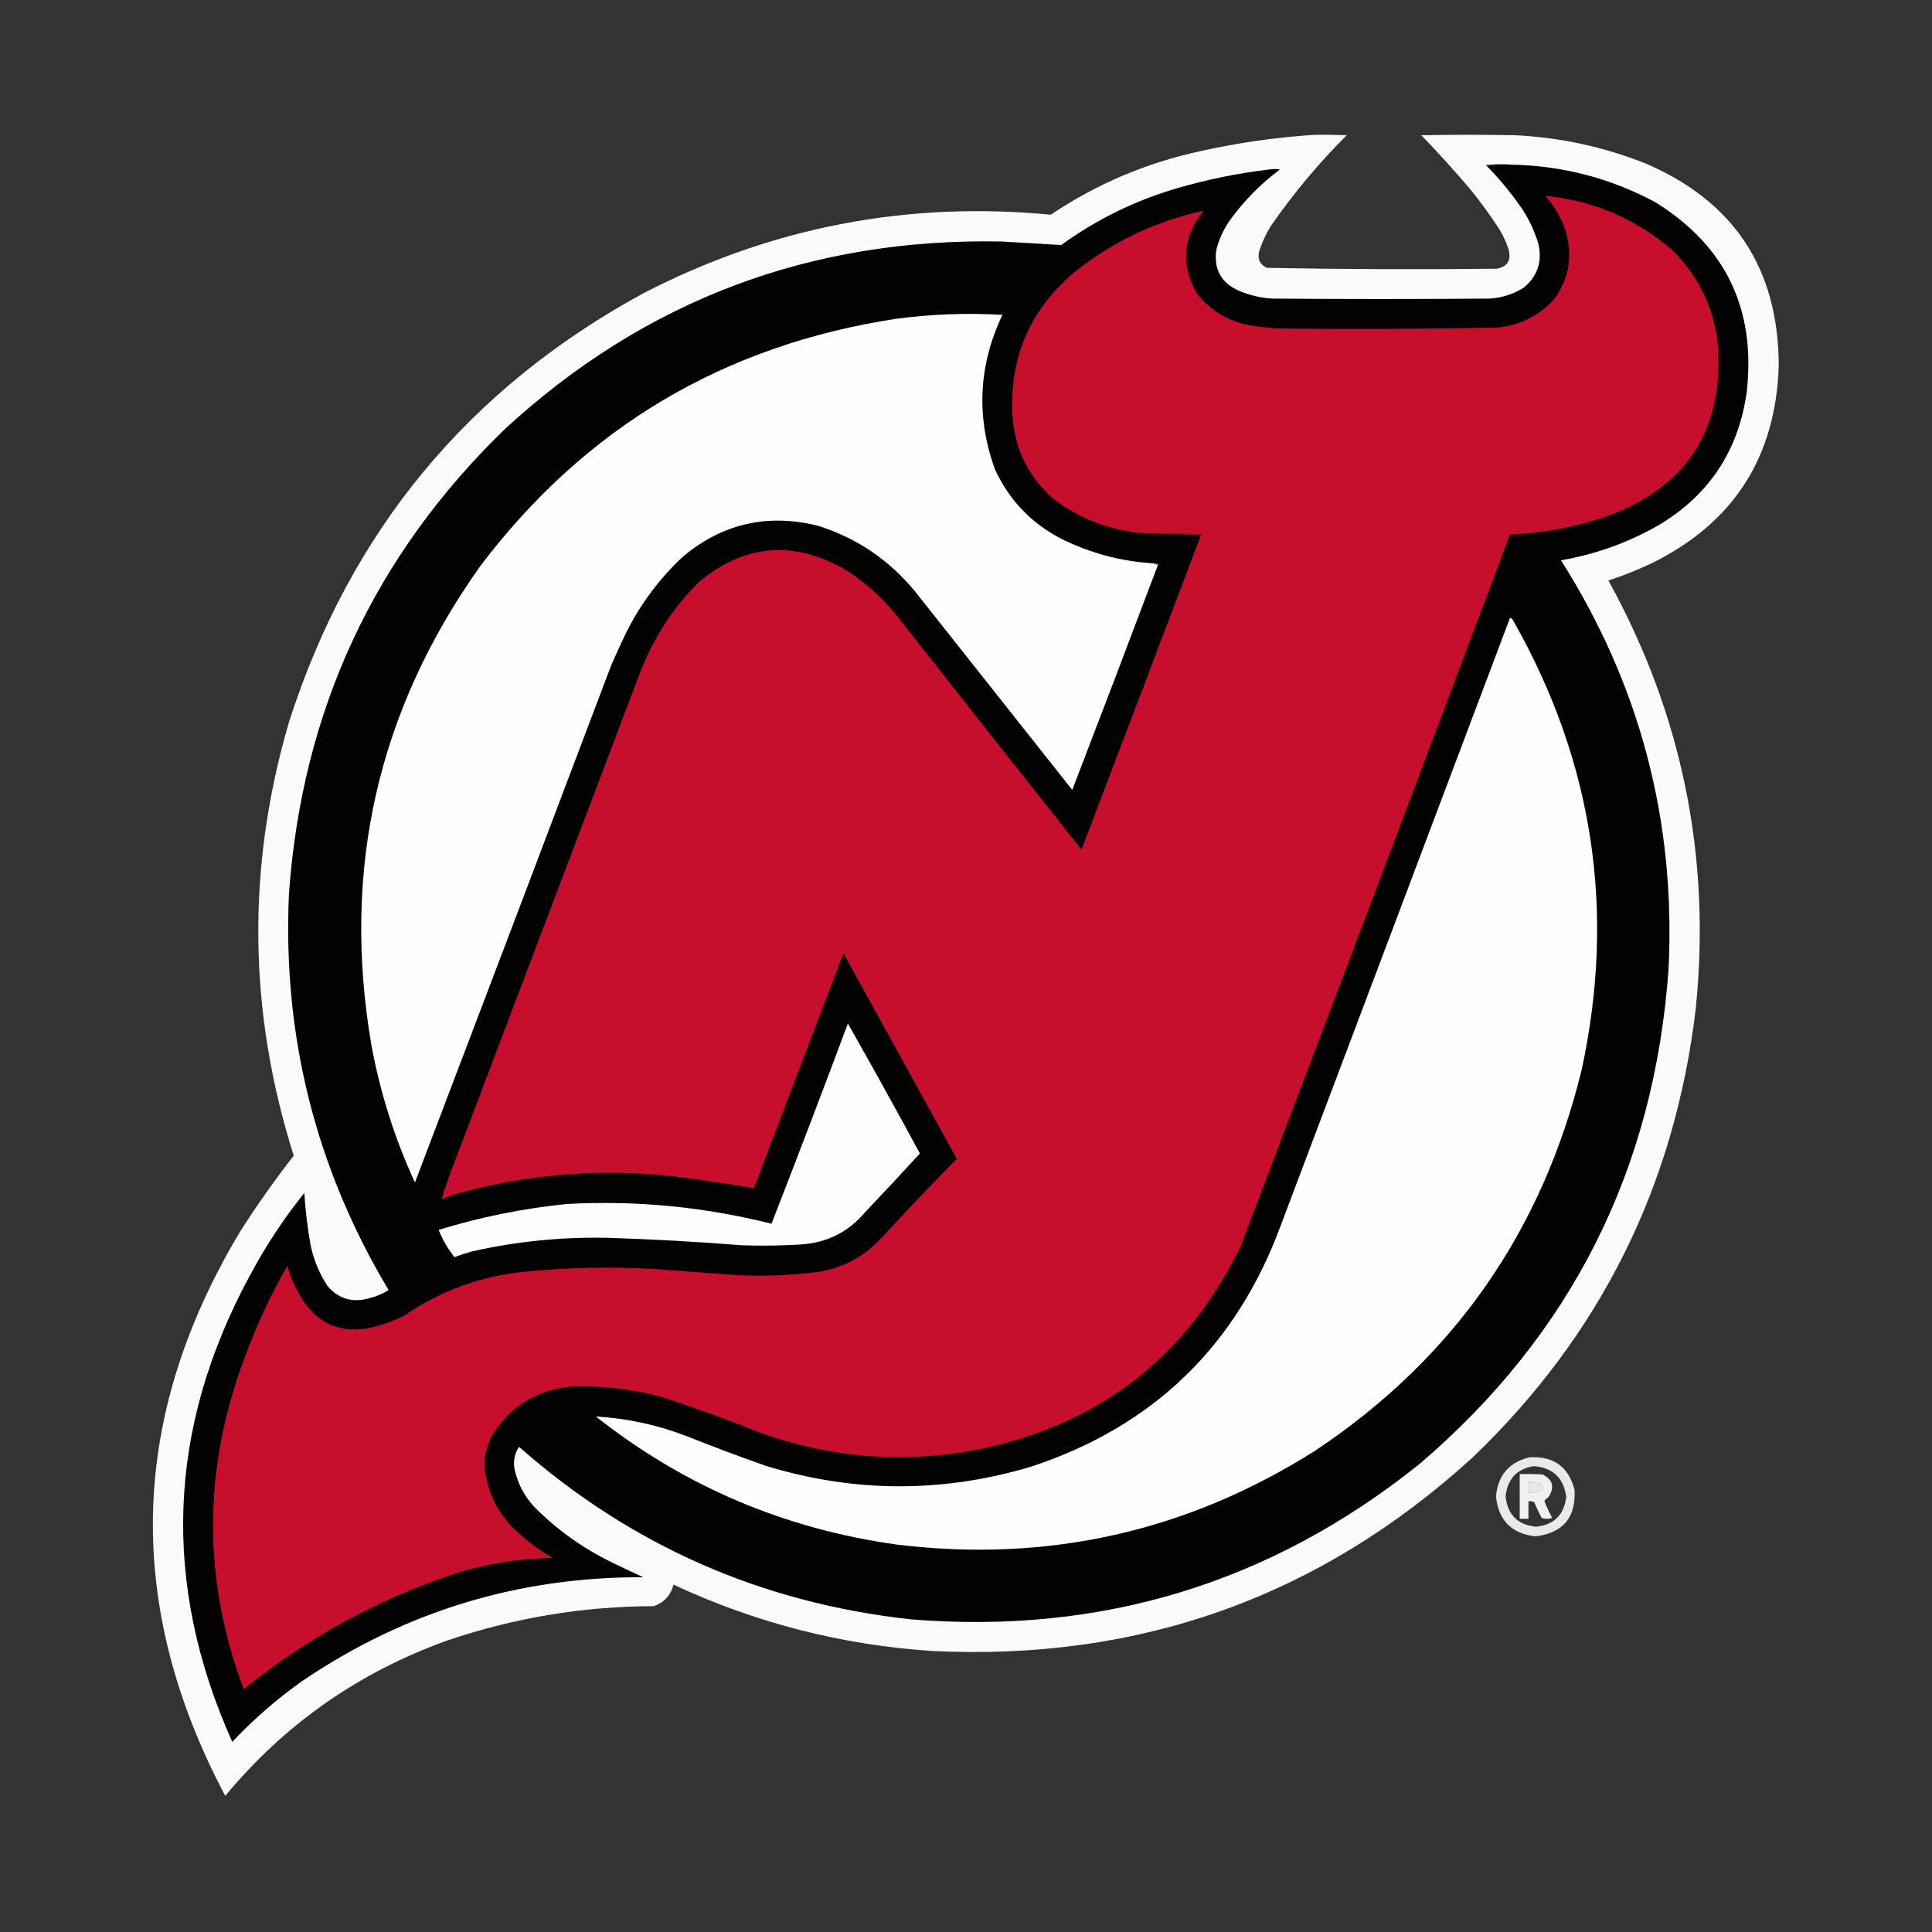 <?xml version="1.0" encoding="UTF-8"?>
<!DOCTYPE svg PUBLIC "-//W3C//DTD SVG 1.1//EN" "http://www.w3.org/Graphics/SVG/1.1/DTD/svg11.dtd">
<svg xmlns="http://www.w3.org/2000/svg" version="1.1" width="2200px" height="2200px" style="shape-rendering:geometricPrecision; text-rendering:geometricPrecision; image-rendering:optimizeQuality; fill-rule:evenodd; clip-rule:evenodd" xmlns:xlink="http://www.w3.org/1999/xlink">
<rect width="100%" height="100%" fill="#333333" stroke="none"/>
<g><path style="opacity:0.984" fill="#fdfdfd" d="M 1497.5,153.5 C 1509.5,153.333 1521.5,153.5 1533.5,154C 1501.45,186.004 1472.62,220.504 1447,257.5C 1441.58,266.333 1437.25,275.666 1434,285.5C 1431.56,294.436 1434.39,300.936 1442.5,305C 1529.8,306.654 1617.13,306.987 1704.5,306C 1716.41,303.702 1720.91,296.536 1718,284.5C 1715.29,276.043 1711.63,268.043 1707,260.5C 1697.11,245.273 1686.44,230.607 1675,216.5C 1656.91,195.069 1638.07,174.236 1618.5,154C 1654.17,153.333 1689.83,153.333 1725.5,154C 1776.64,156.494 1825.97,167.16 1873.5,186C 1974.54,229.158 2025.2,305.991 2025.5,416.5C 2022.19,520.346 1974.19,595.179 1881.5,641C 1865.28,648.774 1848.62,655.441 1831.5,661C 1915.36,812.98 1948.53,975.48 1931,1148.5C 1907.12,1350.09 1822.29,1520.59 1676.5,1660C 1502.75,1818.27 1297.75,1891.6 1061.5,1880C 958.528,1873.22 860.362,1848.05 767,1804.5C 763.704,1816.64 756.204,1824.8 744.5,1829C 664.015,1829.14 585.682,1842.14 509.5,1868C 408.667,1904.18 324.334,1963.18 256.5,2045C 141.072,1827.1 146.905,1612.6 274,1401.5C 292.82,1372.02 312.987,1343.52 334.5,1316C 282.549,1152.03 280.715,987.528 329,822.5C 398.337,605.526 532.837,442.693 732.5,334C 878.329,258.638 1033,228.805 1196.5,244.5C 1248.65,209.437 1305.65,185.27 1367.5,172C 1410.49,162.405 1453.83,156.239 1497.5,153.5 Z"/></g>
<g><path style="opacity:1" fill="#8f8f8f" d="M 1721.5,187.5 C 1711.65,187.173 1701.99,187.506 1692.5,188.5C 1691.96,188.44 1691.62,188.107 1691.5,187.5C 1701.66,186.177 1711.66,186.177 1721.5,187.5 Z"/></g>
<g><path style="opacity:1" fill="#020202" d="M 1692.5,188.5 C 1701.99,187.506 1711.65,187.173 1721.5,187.5C 1779.27,188.692 1833.6,202.859 1884.5,230C 1964.9,279.641 1999.73,351.807 1989,446.5C 1979.83,512.394 1946.99,562.561 1890.5,597C 1855.34,617.389 1817.67,631.056 1777.5,638C 1867.49,779.944 1908.33,935.11 1900,1103.5C 1883.87,1331.6 1789.37,1519.44 1616.5,1667C 1447.49,1802.53 1254.49,1861.53 1037.5,1844C 867.368,1825.45 718.534,1759.95 591,1647.5C 585.864,1655.43 584.197,1664.1 586,1673.5C 589.665,1689.5 596.998,1703.5 608,1715.5C 633.885,1741.69 663.385,1762.86 696.5,1779C 708.449,1784.87 720.449,1790.53 732.5,1796C 590.695,1795.5 461.361,1834.83 344.5,1914C 315.566,1934.43 288.899,1957.59 264.5,1983.5C 183.864,1803.62 190.364,1626.95 284,1453.5C 301.886,1419.8 322.719,1388.14 346.5,1358.5C 347.769,1378.98 350.269,1399.32 354,1419.5C 357.621,1435.71 363.954,1450.71 373,1464.5C 386.035,1479.46 402.202,1483.96 421.5,1478C 429.027,1476.16 436.027,1473.16 442.5,1469C 359.645,1330.41 321.811,1180.25 329,1018.5C 343.697,809.643 425.863,632.81 575.5,488C 734.744,341.782 923.077,270.782 1140.5,275C 1163.19,276.336 1185.86,277.67 1208.5,279C 1248.87,249.649 1293.2,227.983 1341.5,214C 1375.6,204.142 1410.26,197.142 1445.5,193C 1449.5,192.333 1453.5,192.333 1457.5,193C 1435.29,209.54 1416.13,229.04 1400,251.5C 1393.11,261.616 1388.11,272.616 1385,284.5C 1381.96,306.431 1390.46,321.931 1410.5,331C 1422.65,336.163 1435.32,339.163 1448.5,340C 1531.17,340.667 1613.83,340.667 1696.5,340C 1710.18,339.083 1722.84,335.083 1734.5,328C 1750.44,315.191 1756.27,298.691 1752,278.5C 1748.07,265.024 1742.4,252.357 1735,240.5C 1722.48,221.816 1708.32,204.483 1692.5,188.5 Z"/></g>
<g><path style="opacity:1" fill="#c70f2d" d="M 1367.5,609.5 C 1368.04,609.44 1368.38,609.107 1368.5,608.5C 1348.18,607.5 1327.84,607.167 1307.5,607.5C 1267.36,605.246 1231.36,592.079 1199.5,568C 1171.07,542.977 1155.57,511.477 1153,473.5C 1149.34,407.123 1172.84,352.623 1223.5,310C 1266.89,275.141 1315.89,251.807 1370.5,240C 1346.73,269.746 1344.23,301.246 1363,334.5C 1379.37,354.775 1400.54,366.942 1426.5,371C 1435.14,372.219 1443.81,373.219 1452.5,374C 1536.85,374.97 1621.18,374.636 1705.5,373C 1731.17,370.247 1752.67,359.414 1770,340.5C 1787.37,315.957 1791.37,289.29 1782,260.5C 1776.9,246.457 1769.4,233.957 1759.5,223C 1814,228.376 1862,248.71 1903.5,284C 1933.36,313.231 1950.86,348.731 1956,390.5C 1963.6,488.519 1921.43,554.352 1829.5,588C 1793.87,600.239 1757.2,607.073 1719.5,608.5C 1617.83,878.659 1515.67,1148.66 1413,1418.5C 1351.32,1545.79 1250.82,1623.29 1111.5,1651C 1027.3,1666.79 944.963,1660.12 864.5,1631C 828.27,1616.48 791.604,1603.15 754.5,1591C 720.119,1581.54 685.119,1577.54 649.5,1579C 612.448,1582.76 583.615,1599.93 563,1630.5C 556.457,1640.96 552.624,1652.3 551.5,1664.5C 552.779,1693.19 563.279,1717.86 583,1738.5C 596.971,1752.39 612.471,1764.23 629.5,1774C 591.276,1774.59 553.943,1780.59 517.5,1792C 429.251,1821.61 349.251,1865.44 277.5,1923.5C 232.905,1804.58 231.071,1684.91 272,1564.5C 286.476,1521.73 304.809,1480.73 327,1441.5C 349.228,1512.35 393.728,1531.19 460.5,1498C 502.067,1469.47 548.067,1452.81 598.5,1448C 647.077,1443.23 695.744,1442.23 744.5,1445C 776.164,1447.4 807.83,1449.73 839.5,1452C 870.972,1453.58 902.306,1452.25 933.5,1448C 960.444,1443.28 983.277,1431.11 1002,1411.5C 1030.62,1380.38 1059.79,1349.71 1089.5,1319.5C 1046.5,1241.5 1003.5,1163.5 960.5,1085.5C 926.4,1174.63 892.4,1263.8 858.5,1353C 829.626,1348.13 800.626,1343.8 771.5,1340C 689.394,1330.36 608.394,1336.03 528.5,1357C 519.759,1359.14 511.259,1361.98 503,1365.5C 506.702,1352.73 511.035,1340.06 516,1327.5C 587,1140.17 658,952.833 729,765.5C 744.045,726.542 766.211,692.375 795.5,663C 847.208,619.836 902.541,614.836 961.5,648C 983.72,661.875 1003.22,679.042 1020,699.5C 1090.26,789.015 1160.76,878.348 1231.5,967.5C 1277.04,848.226 1322.37,728.892 1367.5,609.5 Z"/></g>
<g><path style="opacity:1" fill="#fefefe" d="M 1313.5,641.5 C 1315.17,642.167 1316.83,642.833 1318.5,643.5C 1286.29,728.955 1253.79,814.289 1221,899.5C 1161.33,824.167 1101.67,748.833 1042,673.5C 1012.79,637.954 976.288,613.121 932.5,599C 874.654,584.241 822.987,595.908 777.5,634C 751.334,658.487 730.167,686.654 714,718.5C 707.726,731.38 701.726,744.38 696,757.5C 621.792,953.96 547.292,1150.29 472.5,1346.5C 449.536,1296.68 433.036,1244.68 423,1190.5C 388.654,990.839 429.988,808.839 547,644.5C 666.15,486.897 823.983,393.063 1020.5,363C 1060.68,357.688 1101.01,356.188 1141.5,358.5C 1114.17,416.029 1111.34,474.695 1133,534.5C 1148.95,569.112 1173.78,595.279 1207.5,613C 1240.89,629.777 1276.23,639.277 1313.5,641.5 Z"/></g>
<g><path style="opacity:1" fill="#990c23" d="M 1307.5,607.5 C 1327.84,607.167 1348.18,607.5 1368.5,608.5C 1368.38,609.107 1368.04,609.44 1367.5,609.5C 1347.5,608.833 1327.5,608.167 1307.5,607.5 Z"/></g>
<g><path style="opacity:1" fill="#777777" d="M 1313.5,641.5 C 1315.6,641.201 1317.6,641.534 1319.5,642.5C 1319.38,643.107 1319.04,643.44 1318.5,643.5C 1316.83,642.833 1315.17,642.167 1313.5,641.5 Z"/></g>
<g><path style="opacity:1" fill="#fefefe" d="M 1719.5,703.5 C 1721.07,703.937 1722.24,704.937 1723,706.5C 1814.22,867.049 1840.22,1037.72 1801,1218.5C 1755.83,1402.83 1654.66,1547.33 1497.5,1652C 1352.12,1743.92 1193.79,1779.59 1022.5,1759C 894.19,1741.38 779.523,1692.71 678.5,1613C 714.629,1615.11 749.629,1622.78 783.5,1636C 812.614,1647.56 841.947,1658.56 871.5,1669C 972.321,1699.95 1073.32,1700.28 1174.5,1670C 1312.87,1624.29 1407.37,1533.13 1458,1396.5C 1545.28,1165.5 1632.44,934.503 1719.5,703.5 Z"/></g>
<g><path style="opacity:1" fill="#fdfdfd" d="M 965.5,1165.5 C 993.329,1214.49 1020.66,1263.82 1047.5,1313.5C 1026.88,1335.96 1006.05,1358.29 985,1380.5C 966.309,1402.6 942.476,1414.76 913.5,1417C 890.518,1418.47 867.518,1418.8 844.5,1418C 793.568,1413.93 742.568,1411.1 691.5,1409.5C 639.465,1408.42 588.132,1413.59 537.5,1425C 530.73,1426.89 524.063,1429.05 517.5,1431.5C 514.433,1427.71 511.6,1423.71 509,1419.5C 505.274,1413.38 502.107,1407.05 499.5,1400.5C 547.177,1385.83 595.843,1376 645.5,1371C 724.331,1366.72 801.997,1374.22 878.5,1393.5C 908.05,1317.73 937.05,1241.73 965.5,1165.5 Z"/></g>
<g><path style="opacity:0.889" fill="#fefffe" d="M 1741.5,1659.5 C 1768.94,1657.8 1786.1,1670.13 1793,1696.5C 1794.68,1727.99 1779.84,1745.66 1748.5,1749.5C 1721.28,1746.44 1706.28,1731.27 1703.5,1704C 1705.67,1680.01 1718.34,1665.17 1741.5,1659.5 Z M 1746.5,1669.5 C 1768.23,1671.23 1780.57,1682.9 1783.5,1704.5C 1781.08,1725.09 1769.58,1736.42 1749,1738.5C 1728.17,1736.33 1716.67,1724.83 1714.5,1704C 1716.43,1684.24 1727.1,1672.74 1746.5,1669.5 Z M 1740.5,1688.5 C 1744.51,1688.33 1748.51,1688.5 1752.5,1689C 1756.87,1691.19 1757.54,1694.19 1754.5,1698C 1749.93,1699.31 1745.27,1699.81 1740.5,1699.5C 1740.5,1695.83 1740.5,1692.17 1740.5,1688.5 Z"/></g>
<g><path style="opacity:0.925" fill="#fefffe" d="M 1730.5,1678.5 C 1739.17,1678.33 1747.84,1678.5 1756.5,1679C 1768.21,1684.87 1770.55,1693.37 1763.5,1704.5C 1761.66,1705.84 1760,1707.34 1758.5,1709C 1761.09,1715.68 1764.09,1722.18 1767.5,1728.5C 1763.5,1729.83 1759.5,1729.83 1755.5,1728.5C 1752.39,1722.62 1749.56,1716.62 1747,1710.5C 1744.96,1709.58 1742.79,1709.24 1740.5,1709.5C 1740.5,1716.17 1740.5,1722.83 1740.5,1729.5C 1737.17,1729.5 1733.83,1729.5 1730.5,1729.5C 1730.5,1712.5 1730.5,1695.5 1730.5,1678.5 Z M 1740.5,1688.5 C 1740.5,1692.17 1740.5,1695.83 1740.5,1699.5C 1745.27,1699.81 1749.93,1699.31 1754.5,1698C 1757.54,1694.19 1756.87,1691.19 1752.5,1689C 1748.51,1688.5 1744.51,1688.33 1740.5,1688.5 Z"/></g>
</svg>

